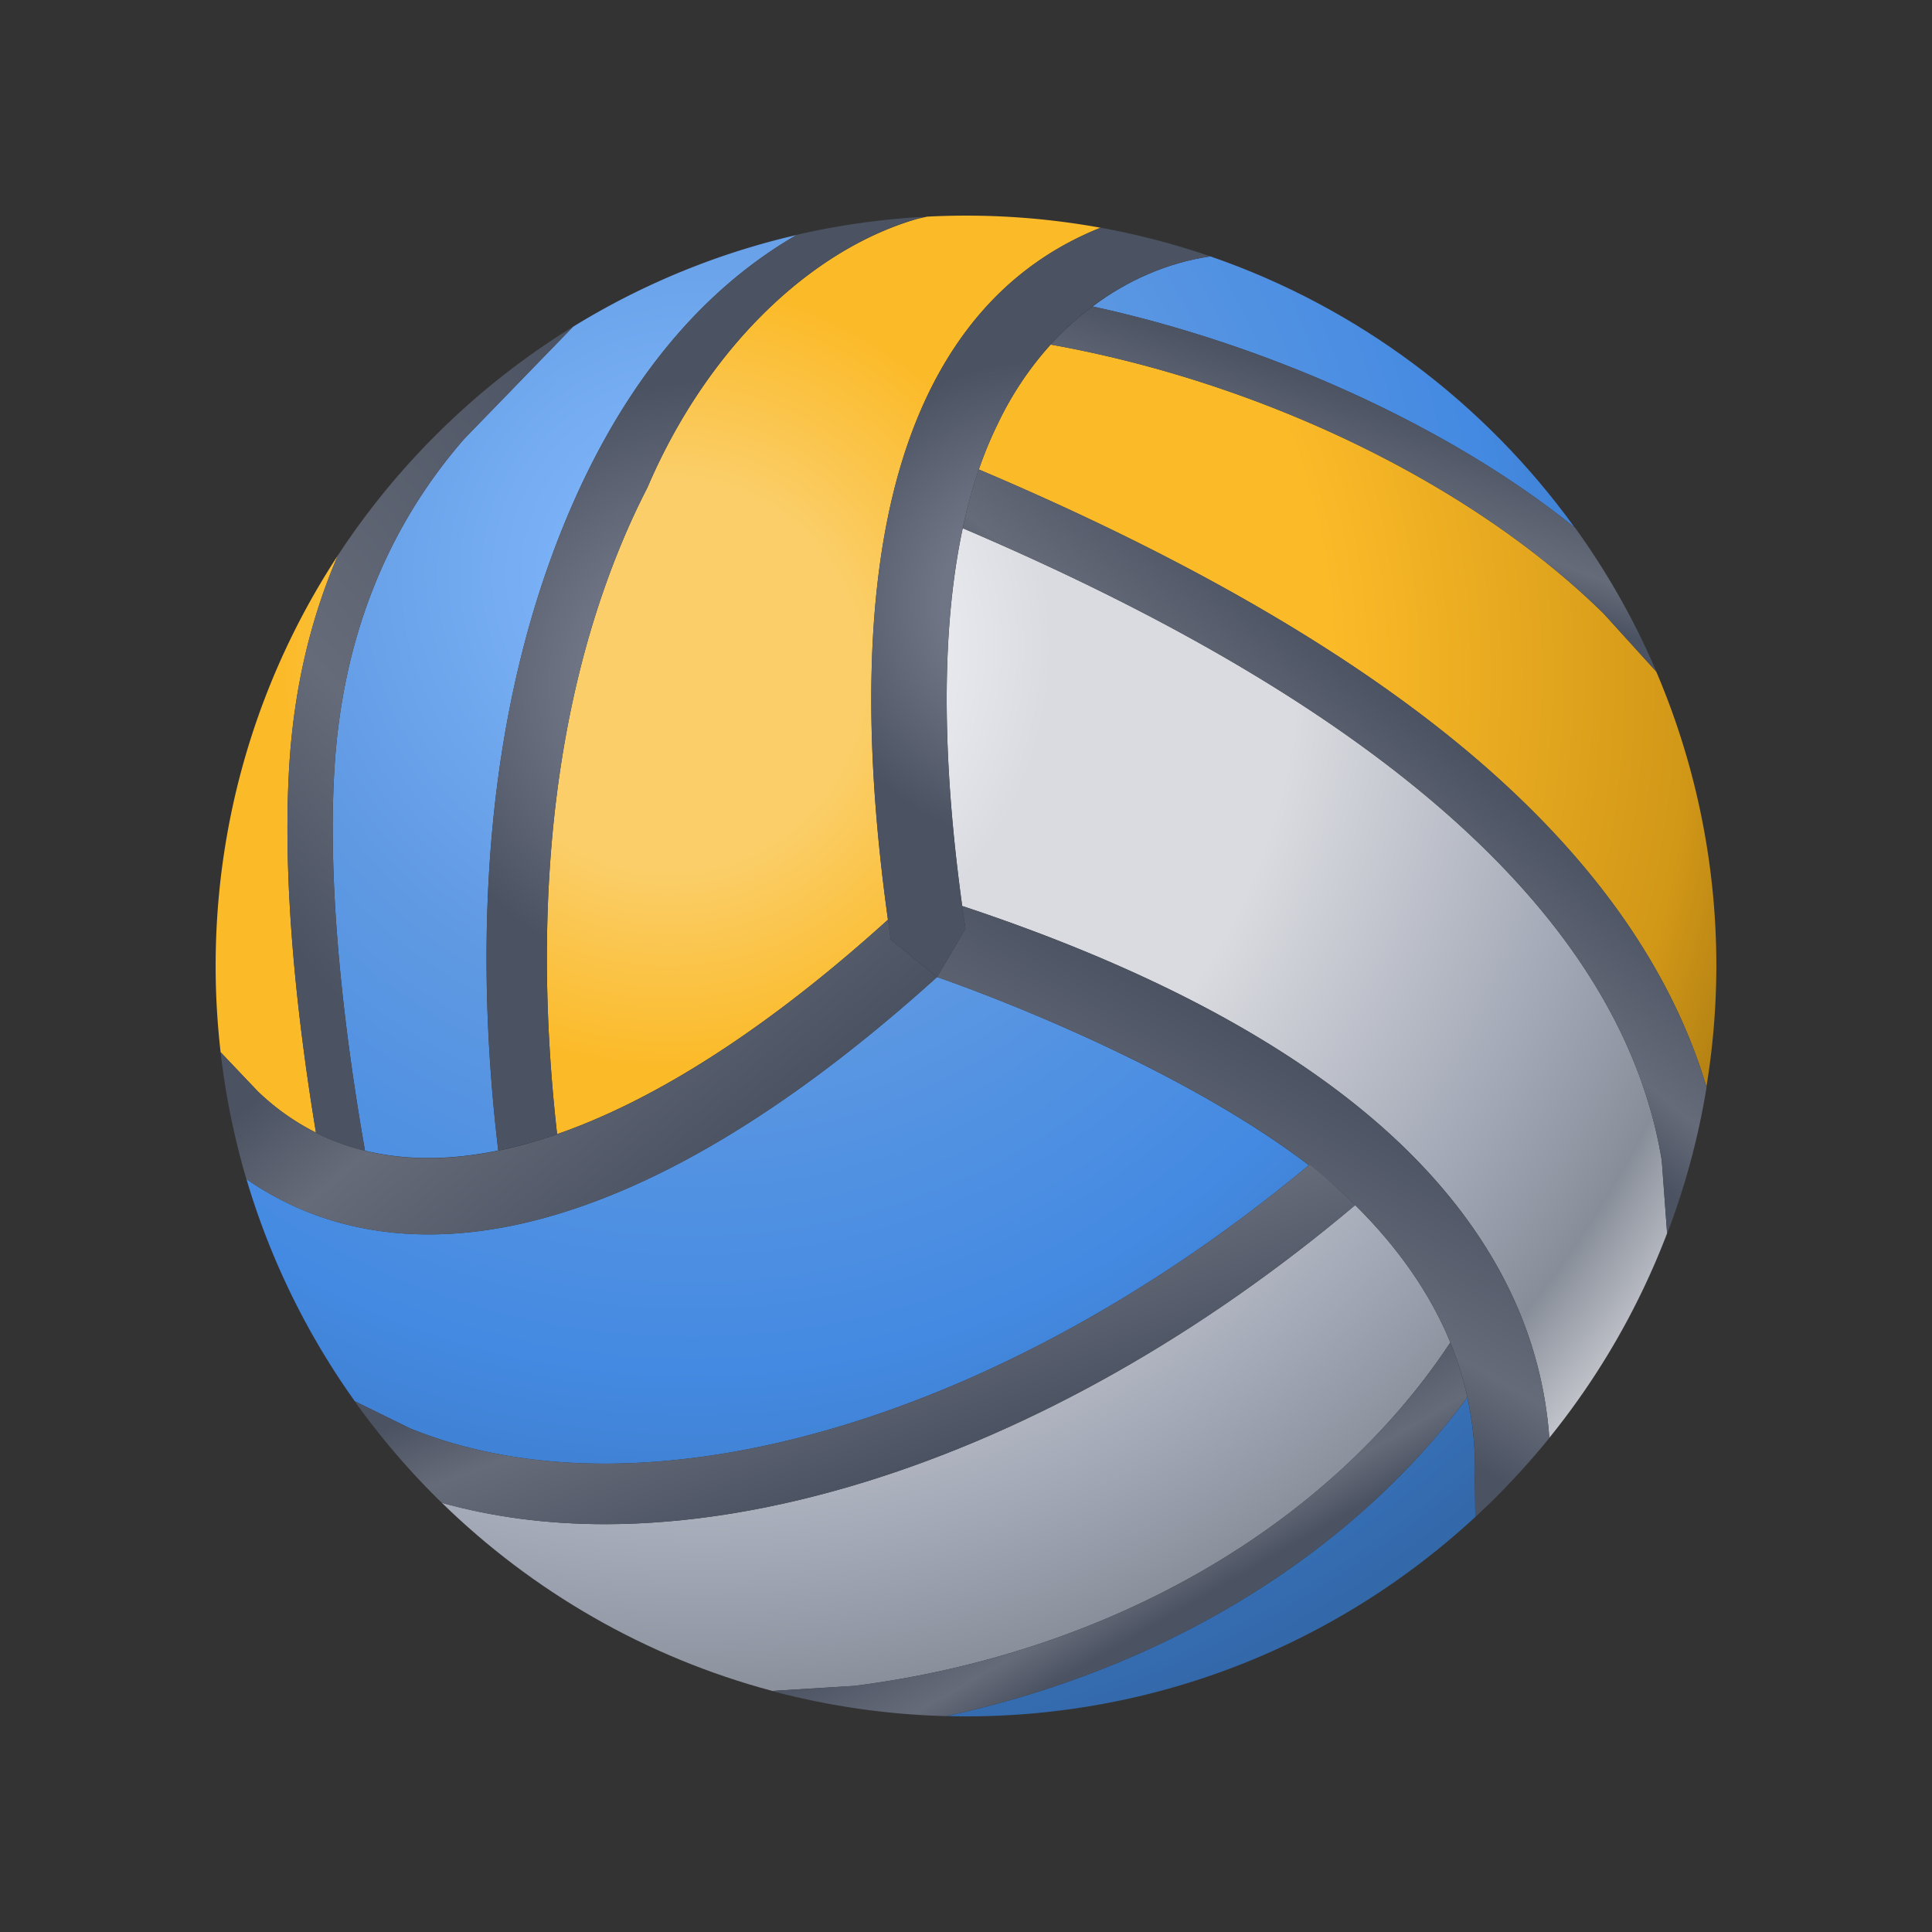 <svg xmlns="http://www.w3.org/2000/svg" fill-rule="evenodd" stroke-linejoin="round" stroke-miterlimit="2" clip-rule="evenodd" viewBox="0 0 256 256"><rect x="0" y="0" width="256" height="256" fill="#333333" stroke="none"/><path fill="url(#_Radial1)" fill-rule="nonzero" d="M114.781 196.315c-12.153 3.763-23.8 5.646-34.626 5.646-7.652 0-14.886-.951-21.611-2.832 12.033 11.752 27.041 20.462 43.785 24.926l10.903-.67c33.71-4.299 62.884-21.193 78.948-45.495l-.001-.004c-2.626-6.406-6.86-12.517-12.61-18.202-20.324 17.14-42.637 29.769-64.788 36.631zm77.399-18.425l.002.004-.001-.005-.001.001z"/><path fill="url(#_Radial2)" fill-rule="nonzero" d="M127.927 123.048c-.15-1.011-.285-2.003-.422-2.999 24.266 8.045 43.18 18.064 56.226 29.816 8.174 7.364 14.131 15.516 17.702 24.229v.002a53.487 53.487 0 0 1 3.861 16.424 99.38 99.38 0 0 0 15.606-27.106l-.706-9.632c-5.148-31.592-36.302-59.768-92.623-83.792-2.947 13.809-2.837 31.618.356 53.058z"/><path fill="url(#_Radial3)" fill-rule="nonzero" d="M75.923 43.303L61.515 58.15c-10.354 11.891-16.139 26.555-17.192 43.588-1.023 16.571 1.467 36.049 4.038 50.725 5.356 1.322 11.277 1.297 17.659-.016-2.55-21.424-3.013-51.031 7.014-78.547 8.481-23.279 20.731-35.955 32.52-42.765a98.9 98.9 0 0 0-29.631 12.168z"/><path fill="url(#_Radial4)" fill-rule="nonzero" d="M124.166 129.462l.001-.001-.349-.279.348.28zm-53.464 32.295c-4.808 1.21-9.451 1.809-13.889 1.809-8.988 0-17.132-2.47-24.157-7.324a99.06 99.06 0 0 0 14.355 29.427l7.367 3.616c31.398 12.74 78.645-1.259 119.045-34.892-19.454-14.834-49.248-24.924-49.248-24.924l-.009-.007c-19.184 17.326-37.161 28.2-53.464 32.295z"/><path fill="url(#_Radial5)" fill-rule="nonzero" d="M125.402 227.381c.864.021 1.728.047 2.599.047 26.053 0 49.758-10.025 67.486-26.424l-.066-5.055.001-.105a43.865 43.865 0 0 0-.995-10.686c-15.459 20.897-40.248 36.043-69.025 42.223z"/><path fill="url(#_Radial6)" fill-rule="nonzero" d="M144.78 40.607c23.074 5.02 47.162 15.791 63.863 29.278-11.892-16.473-28.683-29.17-48.265-35.912-5.703.838-10.991 3.179-15.598 6.634z"/><path fill="url(#_Radial7)" fill-rule="nonzero" d="M225.345 148.269c.105-.517.215-1.033.312-1.554-.097.521-.207 1.037-.312 1.554z"/><path fill="url(#_Radial8)" fill-rule="nonzero" d="M224.732 151.035z"/><path fill="url(#_Radial9)" fill-rule="nonzero" d="M224.405 152.359l.02-.078-.02.078zm-.238.932l.004.025c.083-.318.156-.638.234-.957a70.57 70.57 0 0 1-.238.932z"/><path fill="url(#_Radial10)" fill-rule="nonzero" d="M132.23 56.114a52.201 52.201 0 0 0-2.526 6.095c26.9 11.394 48.559 23.854 64.411 37.07 16.523 13.778 27.234 28.79 31.994 44.721a99.629 99.629 0 0 0 1.317-16c0-13.852-2.847-27.035-7.966-39.016l-6.981-7.696c-17.633-17.334-45.433-30.639-73.252-35.631a43.412 43.412 0 0 0-6.997 10.457z"/><path fill="url(#_Radial11)" fill-rule="nonzero" d="M28.573 128c0 3.863.229 7.674.658 11.422l4.93 5.188a31.534 31.534 0 0 0 7.707 5.464c-2.404-14.543-4.513-32.84-3.533-48.705.619-10.033 2.783-19.308 6.436-27.769a99.956 99.956 0 0 1 8.243-10.883C37.796 80.186 28.573 103.014 28.573 128z"/><path fill="url(#_Radial12)" fill-rule="nonzero" d="M122.86 28.705a62.29 62.29 0 0 0-1.329.301c-14.206 4.109-27.883 17.232-35.748 35.604-1.862 3.613-3.62 7.601-5.233 12.029-9.309 25.545-9.045 53.224-6.731 73.636 13.196-4.587 28.036-14.109 43.844-28.414l.001.003c-3.35-24.068-2.893-43.955 1.386-59.122 2.845-10.093 7.425-18.215 13.613-24.141 3.799-3.634 8.207-6.446 13.168-8.425a99.685 99.685 0 0 0-22.971-1.471zm-5.191 93.195l-.005-.036.005.036z"/><path fill="url(#_Linear13)" fill-rule="nonzero" d="M127.927 123.048l-3.752 6.421s33.748 11.416 52.863 27.826c7.051 6.35 12.145 13.279 15.141 20.591l.003.008c2.332 5.697 3.422 11.737 3.24 17.95l-.001.105.066 5.059a99.98 99.98 0 0 0 9.809-10.475 53.462 53.462 0 0 0-3.863-16.437v-.002c-3.571-8.713-9.528-16.865-17.702-24.229-13.046-11.752-31.96-21.771-56.226-29.816.137.996.272 1.988.422 2.999z"/><path fill="url(#_Linear14)" fill-rule="nonzero" d="M128.675 65.457a72.448 72.448 0 0 0-1.104 4.533c56.321 24.024 87.475 52.2 92.623 83.792l.709 9.691a98.598 98.598 0 0 0 5.225-19.412c-4.75-15.956-15.469-30.986-32.013-44.782C178.26 86.06 156.598 73.6 129.694 62.205a63.34 63.34 0 0 0-1.019 3.252z"/><path fill="url(#_Linear15)" fill-rule="nonzero" d="M44.771 73.6c-3.653 8.461-5.817 17.736-6.436 27.769-.98 15.867 1.129 34.168 3.533 48.711a30.586 30.586 0 0 0 6.493 2.387c-2.571-14.678-5.061-34.156-4.038-50.729 1.053-17.033 6.838-31.697 17.192-43.588l14.432-14.87A99.911 99.911 0 0 0 44.771 73.6z"/><path fill="url(#_Linear16)" fill-rule="nonzero" d="M34.161 144.61l-4.93-5.188a98.94 98.94 0 0 0 3.417 16.817c7.027 4.855 15.175 7.327 24.165 7.327 4.438 0 9.081-.599 13.889-1.809 16.303-4.095 34.281-14.97 53.465-32.296l-6.131-4.938c-.132-.898-.25-1.777-.373-2.662-35.088 31.749-65.435 40.061-83.502 22.749z"/><path fill="url(#_Linear17)" fill-rule="nonzero" d="M54.378 189.285l-7.387-3.625a99.791 99.791 0 0 0 11.543 13.465c6.727 1.883 13.967 2.836 21.621 2.836 10.826 0 22.473-1.883 34.626-5.646 22.151-6.862 44.464-19.491 64.788-36.631a71.682 71.682 0 0 0-2.531-2.389 85.795 85.795 0 0 0-3.52-2.979c-40.422 33.688-87.717 47.719-119.14 34.969z"/><path fill="url(#_Linear18)" fill-rule="nonzero" d="M113.232 223.385l-10.965.674a99.295 99.295 0 0 0 23.083 3.334c28.801-6.173 53.61-21.327 69.079-42.238a43.51 43.51 0 0 0-2.247-7.261l-.001-.005c-16.064 24.303-45.239 41.197-78.949 45.496z"/><path fill="url(#_Linear19)" fill-rule="nonzero" d="M139.22 45.655c27.822 4.991 55.625 18.296 73.259 35.633l7.009 7.726a99.185 99.185 0 0 0-10.774-19.075c-16.709-13.515-40.844-24.314-63.957-29.335a39.114 39.114 0 0 0-5.537 5.051z"/><path fill="url(#_Radial20)" fill-rule="nonzero" d="M105.601 31.107C93.796 37.912 81.527 50.589 73.034 73.9c-10.029 27.52-9.564 57.135-7.012 78.559a62.065 62.065 0 0 0 7.8-2.176c-2.317-20.412-2.581-48.096 6.728-73.644 1.613-4.428 3.371-8.416 5.233-12.029 8.035-18.77 22.136-32.086 36.669-35.882a99.382 99.382 0 0 0-16.851 2.379z"/><path fill="url(#_Radial21)" fill-rule="nonzero" d="M132.663 38.601c-6.188 5.926-10.768 14.048-13.613 24.141-4.436 15.725-4.778 36.51-1.014 61.781l6.139 4.946 3.752-6.421c-3.553-23.86-3.301-43.237.748-57.591.963-3.418 2.16-6.525 3.555-9.343 5.683-11.886 16.015-20.36 28.15-22.141a98.307 98.307 0 0 0-14.541-3.801c-4.963 1.98-9.375 4.793-13.176 8.429z"/><defs><radialGradient id="_Radial1" cx="0" cy="0" r="1" gradientTransform="rotate(-90 89.033 -3.708) scale(193.373)" gradientUnits="userSpaceOnUse"><stop offset="0" stop-color="#f0f1f5"/><stop offset=".12" stop-color="#f0f1f5"/><stop offset=".24" stop-color="#dadbe0"/><stop offset=".41" stop-color="#dadbe0"/><stop offset=".63" stop-color="#a1a7b5"/><stop offset=".73" stop-color="#888e99"/><stop offset=".83" stop-color="#dadbe0"/><stop offset="1" stop-color="#dadbe0"/></radialGradient><radialGradient id="_Radial2" cx="0" cy="0" r="1" gradientTransform="rotate(-90 89.034 -3.709) scale(193.371)" gradientUnits="userSpaceOnUse"><stop offset="0" stop-color="#f0f1f5"/><stop offset=".12" stop-color="#f0f1f5"/><stop offset=".24" stop-color="#dadbe0"/><stop offset=".41" stop-color="#dadbe0"/><stop offset=".63" stop-color="#a1a7b5"/><stop offset=".73" stop-color="#888e99"/><stop offset=".83" stop-color="#dadbe0"/><stop offset="1" stop-color="#dadbe0"/></radialGradient><radialGradient id="_Radial3" cx="0" cy="0" r="1" gradientTransform="rotate(-90 84.033 -7.708) scale(228.265)" gradientUnits="userSpaceOnUse"><stop offset="0" stop-color="#87bcff"/><stop offset=".25" stop-color="#5f99e2"/><stop offset=".46" stop-color="#448ae2"/><stop offset=".78" stop-color="#2e5e99"/><stop offset=".86" stop-color="#3368aa"/><stop offset="1" stop-color="#448ae2"/></radialGradient><radialGradient id="_Radial4" cx="0" cy="0" r="1" gradientTransform="rotate(-90 84.034 -7.707) scale(228.261)" gradientUnits="userSpaceOnUse"><stop offset="0" stop-color="#87bcff"/><stop offset=".25" stop-color="#5f99e2"/><stop offset=".46" stop-color="#448ae2"/><stop offset=".78" stop-color="#2e5e99"/><stop offset=".86" stop-color="#3368aa"/><stop offset="1" stop-color="#448ae2"/></radialGradient><radialGradient id="_Radial5" cx="0" cy="0" r="1" gradientTransform="rotate(-90 84.034 -7.707) scale(228.263)" gradientUnits="userSpaceOnUse"><stop offset="0" stop-color="#87bcff"/><stop offset=".25" stop-color="#5f99e2"/><stop offset=".46" stop-color="#448ae2"/><stop offset=".78" stop-color="#2e5e99"/><stop offset=".86" stop-color="#3368aa"/><stop offset="1" stop-color="#448ae2"/></radialGradient><radialGradient id="_Radial6" cx="0" cy="0" r="1" gradientTransform="rotate(-90 84.034 -7.708) scale(228.262)" gradientUnits="userSpaceOnUse"><stop offset="0" stop-color="#87bcff"/><stop offset=".25" stop-color="#5f99e2"/><stop offset=".46" stop-color="#448ae2"/><stop offset=".78" stop-color="#2e5e99"/><stop offset=".86" stop-color="#3368aa"/><stop offset="1" stop-color="#448ae2"/></radialGradient><radialGradient id="_Radial7" cx="0" cy="0" r="1" gradientTransform="rotate(-90 89.228 .06) scale(213.574)" gradientUnits="userSpaceOnUse"><stop offset="0" stop-color="#fbce69"/><stop offset=".12" stop-color="#fbce69"/><stop offset=".24" stop-color="#fbba28"/><stop offset=".41" stop-color="#fbba28"/><stop offset=".63" stop-color="#d19717"/><stop offset=".73" stop-color="#9e7211"/><stop offset=".83" stop-color="#fbba28"/><stop offset="1" stop-color="#fbba28"/></radialGradient><radialGradient id="_Radial8" cx="0" cy="0" r="1" gradientTransform="rotate(-90 88.832 .474) scale(214.628)" gradientUnits="userSpaceOnUse"><stop offset="0" stop-color="#fbce69"/><stop offset=".12" stop-color="#fbce69"/><stop offset=".24" stop-color="#fbba28"/><stop offset=".41" stop-color="#fbba28"/><stop offset=".63" stop-color="#d19717"/><stop offset=".73" stop-color="#9e7211"/><stop offset=".83" stop-color="#fbba28"/><stop offset="1" stop-color="#fbba28"/></radialGradient><radialGradient id="_Radial9" cx="0" cy="0" r="1" gradientTransform="rotate(-90 89.274 .02) scale(213.473)" gradientUnits="userSpaceOnUse"><stop offset="0" stop-color="#fbce69"/><stop offset=".12" stop-color="#fbce69"/><stop offset=".24" stop-color="#fbba28"/><stop offset=".41" stop-color="#fbba28"/><stop offset=".63" stop-color="#d19717"/><stop offset=".73" stop-color="#9e7211"/><stop offset=".83" stop-color="#fbba28"/><stop offset="1" stop-color="#fbba28"/></radialGradient><radialGradient id="_Radial10" cx="0" cy="0" r="1" gradientTransform="rotate(-90 89.032 .292) scale(214.117)" gradientUnits="userSpaceOnUse"><stop offset="0" stop-color="#fbce69"/><stop offset=".12" stop-color="#fbce69"/><stop offset=".24" stop-color="#fbba28"/><stop offset=".41" stop-color="#fbba28"/><stop offset=".63" stop-color="#d19717"/><stop offset=".73" stop-color="#9e7211"/><stop offset=".83" stop-color="#fbba28"/><stop offset="1" stop-color="#fbba28"/></radialGradient><radialGradient id="_Radial11" cx="0" cy="0" r="1" gradientTransform="rotate(-90 89.033 .292) scale(214.116)" gradientUnits="userSpaceOnUse"><stop offset="0" stop-color="#fbce69"/><stop offset=".12" stop-color="#fbce69"/><stop offset=".24" stop-color="#fbba28"/><stop offset=".41" stop-color="#fbba28"/><stop offset=".63" stop-color="#d99d18"/><stop offset=".73" stop-color="#d99d18"/><stop offset=".83" stop-color="#fbba28"/><stop offset="1" stop-color="#fbba28"/></radialGradient><radialGradient id="_Radial12" cx="0" cy="0" r="1" gradientTransform="rotate(-90 89.082 .341) scale(213.931)" gradientUnits="userSpaceOnUse"><stop offset="0" stop-color="#fbce69"/><stop offset=".12" stop-color="#fbce69"/><stop offset=".24" stop-color="#fbba28"/><stop offset=".41" stop-color="#fbba28"/><stop offset=".63" stop-color="#d99d18"/><stop offset=".73" stop-color="#d99d18"/><stop offset=".83" stop-color="#fbba28"/><stop offset="1" stop-color="#fbba28"/></radialGradient><linearGradient id="_Linear13" x2="1" gradientTransform="rotate(-60 230.21 -44.769) scale(40.675)" gradientUnits="userSpaceOnUse"><stop offset="0" stop-color="#4b5261"/><stop offset=".14" stop-color="#4b5261"/><stop offset=".42" stop-color="#656b79"/><stop offset="1" stop-color="#4b5261"/></linearGradient><linearGradient id="_Linear14" x2="1" gradientTransform="rotate(-50 213.378 -121.387) scale(31.956)" gradientUnits="userSpaceOnUse"><stop offset="0" stop-color="#4b5261"/><stop offset=".14" stop-color="#4b5261"/><stop offset=".42" stop-color="#656b79"/><stop offset="1" stop-color="#4b5261"/></linearGradient><linearGradient id="_Linear15" x2="1" gradientTransform="rotate(-40 189.347 31.266) scale(94.755)" gradientUnits="userSpaceOnUse"><stop offset="0" stop-color="#4b5261"/><stop offset=".14" stop-color="#4b5261"/><stop offset=".42" stop-color="#656b79"/><stop offset="1" stop-color="#4b5261"/></linearGradient><linearGradient id="_Linear16" x2="1" gradientTransform="scale(53.552) rotate(50 -1.809 2.218)" gradientUnits="userSpaceOnUse"><stop offset="0" stop-color="#4b5261"/><stop offset=".14" stop-color="#4b5261"/><stop offset=".42" stop-color="#656b79"/><stop offset="1" stop-color="#4b5261"/></linearGradient><linearGradient id="_Linear17" x2="1" gradientTransform="scale(33.376) rotate(70 -1.84 4.786)" gradientUnits="userSpaceOnUse"><stop offset="0" stop-color="#4b5261"/><stop offset=".14" stop-color="#4b5261"/><stop offset=".42" stop-color="#656b79"/><stop offset="1" stop-color="#4b5261"/></linearGradient><linearGradient id="_Linear18" x2="1" gradientTransform="rotate(-120 140.751 63.254) scale(20.732)" gradientUnits="userSpaceOnUse"><stop offset="0" stop-color="#4b5261"/><stop offset=".14" stop-color="#4b5261"/><stop offset=".42" stop-color="#656b79"/><stop offset="1" stop-color="#4b5261"/></linearGradient><linearGradient id="_Linear19" x2="1" gradientTransform="scale(21.43) rotate(-70 6.583 -4.184)" gradientUnits="userSpaceOnUse"><stop offset="0" stop-color="#4b5261"/><stop offset=".14" stop-color="#4b5261"/><stop offset=".42" stop-color="#656b79"/><stop offset="1" stop-color="#4b5261"/></linearGradient><radialGradient id="_Radial20" cx="0" cy="0" r="1" gradientTransform="translate(93.46 90.594) scale(48.31)" gradientUnits="userSpaceOnUse"><stop offset="0" stop-color="#6f7585"/><stop offset=".34" stop-color="#6f7585"/><stop offset=".83" stop-color="#4b5261"/><stop offset="1" stop-color="#4b5261"/></radialGradient><radialGradient id="_Radial21" cx="0" cy="0" r="1" gradientTransform="translate(137.914 79.82) scale(38.534)" gradientUnits="userSpaceOnUse"><stop offset="0" stop-color="#6f7585"/><stop offset=".34" stop-color="#6f7585"/><stop offset=".83" stop-color="#4b5261"/><stop offset="1" stop-color="#4b5261"/></radialGradient></defs></svg>